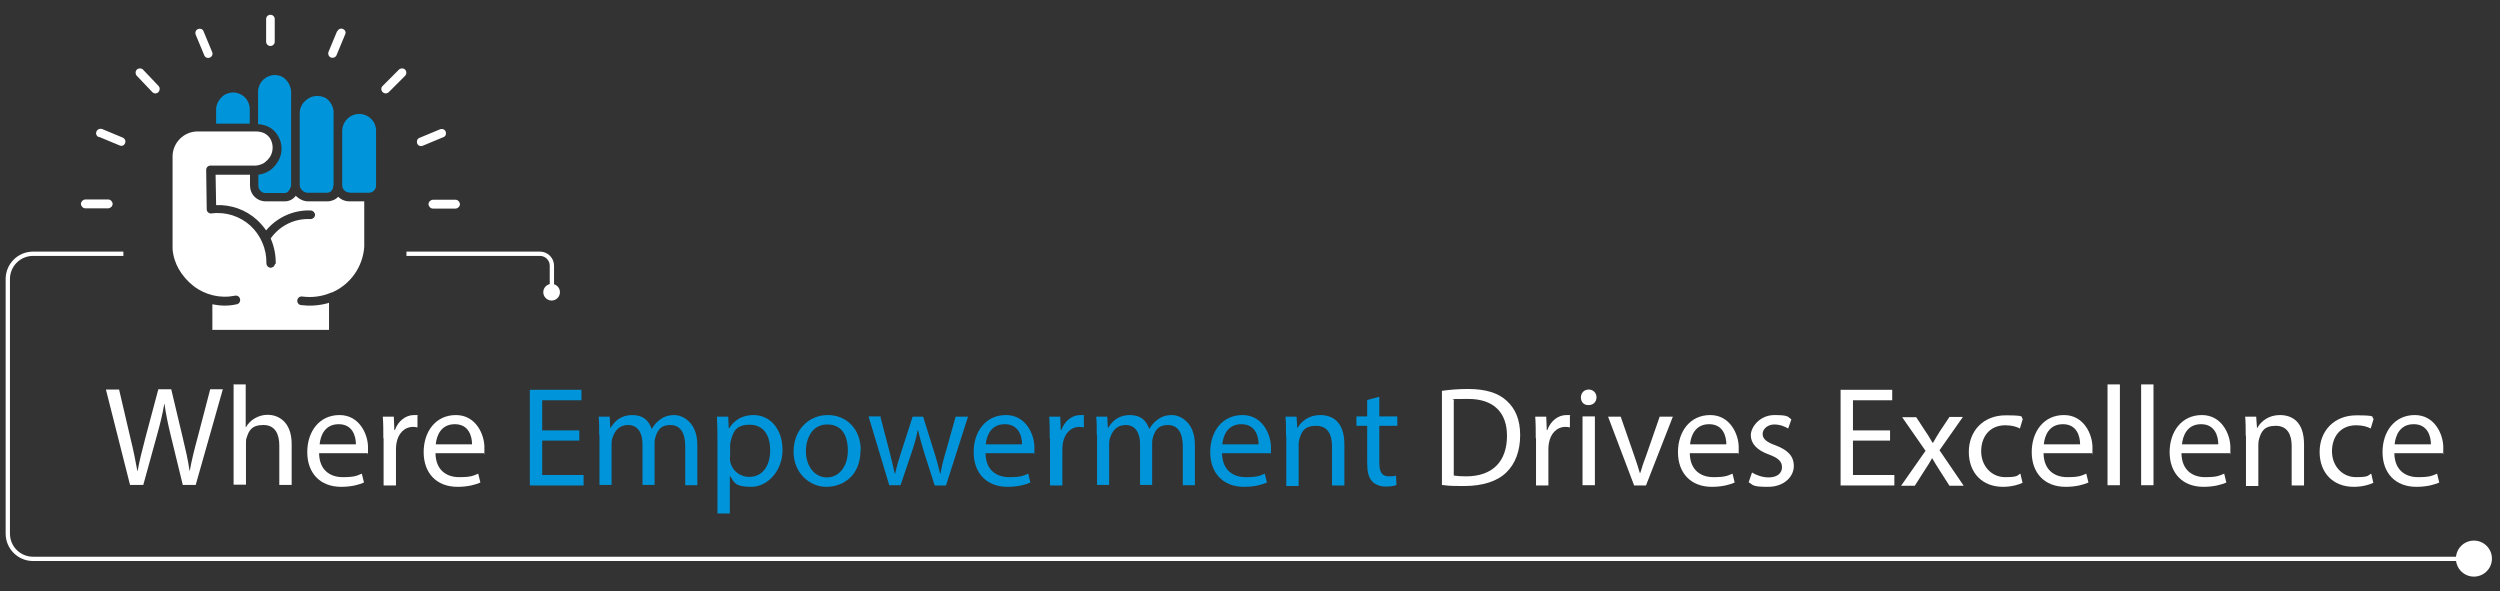 <?xml version="1.0" encoding="UTF-8"?>
<svg xmlns="http://www.w3.org/2000/svg" version="1.1" viewBox="0 0 930 220">
  <rect x="0" y="0" width="930" height="220" fill="#333333" stroke="none"/>
  <defs>
    <style>
      .cls-1 {
        fill: #0095da;
      }

      .cls-2 {
        fill: #fff;
      }

      .cls-3 {
        fill: none;
        stroke: #fff;
        stroke-miterlimit: 10;
        stroke-width: 1.6px;
      }
    </style>
  </defs>
  <!-- Generator: Adobe Illustrator 28.7.4, SVG Export Plug-In . SVG Version: 1.2.0 Build 166)  -->
  <g>
    <g id="Layer_1">
      <g>
        <g>
          <path class="cls-2" d="M48.4,180.5l-9-35.6h4.9l4.2,18c1.1,4.4,2,8.9,2.6,12.3h.1c.6-3.5,1.7-7.8,2.9-12.4l4.8-18h4.8l4.3,18.1c1,4.2,2,8.4,2.5,12.2h.1c.7-3.9,1.7-7.9,2.9-12.3l4.7-18h4.7l-10.1,35.6h-4.8l-4.5-18.5c-1.1-4.5-1.8-8-2.3-11.6h-.1c-.6,3.5-1.4,7-2.7,11.6l-5.1,18.5h-4.8Z"/>
          <path class="cls-2" d="M86.8,143h4.6v15.9h.1c.7-1.3,1.9-2.5,3.3-3.3,1.4-.8,3-1.3,4.8-1.3,3.4,0,8.9,2.1,8.9,10.9v15.2h-4.6v-14.7c0-4.1-1.5-7.6-5.9-7.6s-5.4,2.1-6.2,4.6c-.3.6-.3,1.3-.3,2.2v15.4h-4.6v-37.5Z"/>
          <path class="cls-2" d="M118.7,168.6c.1,6.3,4.1,8.9,8.8,8.9s5.3-.6,7.1-1.3l.8,3.3c-1.6.7-4.4,1.6-8.5,1.6-7.9,0-12.6-5.2-12.6-12.9s4.5-13.8,12-13.8,10.6,7.3,10.6,12-.1,1.7-.2,2.2h-18ZM132.4,165.3c0-3-1.2-7.5-6.4-7.5s-6.8,4.3-7.1,7.5h13.6Z"/>
          <path class="cls-2" d="M142.6,163c0-3,0-5.6-.2-8h4.1l.2,5h.2c1.2-3.4,4-5.6,7.1-5.6s.9,0,1.3.2v4.4c-.5-.1-1-.2-1.6-.2-3.3,0-5.6,2.5-6.2,6-.1.6-.2,1.4-.2,2.2v13.6h-4.6v-17.6Z"/>
          <path class="cls-2" d="M162,168.6c.1,6.3,4.1,8.9,8.8,8.9s5.3-.6,7.1-1.3l.8,3.3c-1.6.7-4.4,1.6-8.5,1.6-7.9,0-12.6-5.2-12.6-12.9s4.5-13.8,12-13.8,10.6,7.3,10.6,12-.1,1.7-.2,2.2h-18ZM175.6,165.3c0-3-1.2-7.5-6.4-7.5s-6.8,4.3-7.1,7.5h13.6Z"/>
        </g>
        <g>
          <path class="cls-1" d="M215.5,163.9h-13.8v12.8h15.4v3.9h-20v-35.6h19.2v3.9h-14.6v11.2h13.8v3.8Z"/>
          <path class="cls-1" d="M222.9,161.9c0-2.6,0-4.8-.2-6.9h4.1l.2,4.1h.2c1.4-2.4,3.8-4.7,8-4.7s6.1,2.1,7.2,5.1h.1c.8-1.4,1.8-2.5,2.9-3.3,1.5-1.2,3.2-1.8,5.6-1.8s8.4,2.2,8.4,11.1v15h-4.5v-14.5c0-4.9-1.8-7.9-5.5-7.9s-4.7,2-5.5,4.2c-.2.6-.4,1.5-.4,2.3v15.8h-4.5v-15.3c0-4.1-1.8-7-5.3-7s-5,2.3-5.8,4.6c-.3.7-.4,1.5-.4,2.3v15.4h-4.5v-18.6Z"/>
          <path class="cls-1" d="M266.9,163.3c0-3.3-.1-5.9-.2-8.3h4.2l.2,4.4h.1c1.9-3.1,4.9-5,9.1-5,6.2,0,10.8,5.2,10.8,13s-5.6,13.7-11.6,13.7-6.3-1.5-7.9-4h-.1v13.9h-4.6v-27.7ZM271.5,170.1c0,.7.1,1.3.2,1.9.8,3.2,3.6,5.4,7,5.4,4.9,0,7.8-4,7.8-9.9s-2.7-9.5-7.6-9.5-6.1,2.3-7,5.8c-.2.6-.3,1.3-.3,1.9v4.4Z"/>
          <path class="cls-1" d="M320.1,167.5c0,9.5-6.5,13.6-12.7,13.6s-12.2-5.1-12.2-13.1,5.6-13.6,12.7-13.6,12.3,5.3,12.3,13.1ZM299.8,167.8c0,5.6,3.2,9.8,7.8,9.8s7.8-4.2,7.8-9.9-2.2-9.8-7.7-9.8-7.9,5.1-7.9,9.9Z"/>
          <path class="cls-1" d="M327.5,155l3.4,13c.7,2.9,1.4,5.5,1.9,8.1h.2c.6-2.6,1.4-5.3,2.3-8.1l4.2-13h3.9l4,12.8c1,3.1,1.7,5.8,2.3,8.3h.2c.4-2.6,1.1-5.3,2-8.3l3.6-12.8h4.6l-8.2,25.6h-4.2l-3.9-12.2c-.9-2.9-1.6-5.4-2.3-8.4h-.1c-.6,3.1-1.4,5.7-2.3,8.4l-4.1,12.1h-4.2l-7.7-25.6h4.8Z"/>
          <path class="cls-1" d="M366.6,168.6c.1,6.3,4.1,8.9,8.8,8.9s5.3-.6,7.1-1.3l.8,3.3c-1.6.7-4.4,1.6-8.5,1.6-7.9,0-12.6-5.2-12.6-12.9s4.5-13.8,12-13.8,10.6,7.3,10.6,12-.1,1.7-.2,2.2h-18ZM380.2,165.3c0-3-1.2-7.5-6.4-7.5s-6.8,4.3-7.1,7.5h13.6Z"/>
          <path class="cls-1" d="M390.5,163c0-3,0-5.6-.2-8h4.1l.2,5h.2c1.2-3.4,4-5.6,7.1-5.6s.9,0,1.3.2v4.4c-.5-.1-1-.2-1.6-.2-3.3,0-5.6,2.5-6.2,6-.1.6-.2,1.4-.2,2.2v13.6h-4.6v-17.6Z"/>
          <path class="cls-1" d="M408,161.9c0-2.6,0-4.8-.2-6.9h4.1l.2,4.1h.2c1.4-2.4,3.8-4.7,8-4.7s6.1,2.1,7.2,5.1h.1c.8-1.4,1.8-2.5,2.9-3.3,1.5-1.2,3.2-1.8,5.6-1.8s8.4,2.2,8.4,11.1v15h-4.5v-14.5c0-4.9-1.8-7.9-5.5-7.9s-4.7,2-5.5,4.2c-.2.6-.4,1.5-.4,2.3v15.8h-4.5v-15.3c0-4.1-1.8-7-5.3-7s-5,2.3-5.8,4.6c-.3.7-.4,1.5-.4,2.3v15.4h-4.5v-18.6Z"/>
          <path class="cls-1" d="M454.6,168.6c.1,6.3,4.1,8.9,8.8,8.9s5.3-.6,7.1-1.3l.8,3.3c-1.6.7-4.4,1.6-8.5,1.6-7.9,0-12.6-5.2-12.6-12.9s4.5-13.8,12-13.8,10.6,7.3,10.6,12-.1,1.7-.2,2.2h-18ZM468.2,165.3c0-3-1.2-7.5-6.4-7.5s-6.8,4.3-7.1,7.5h13.6Z"/>
          <path class="cls-1" d="M478.4,161.9c0-2.6,0-4.8-.2-6.9h4.1l.3,4.2h.1c1.3-2.4,4.2-4.8,8.4-4.8s9,2.1,9,10.9v15.3h-4.6v-14.7c0-4.1-1.5-7.5-5.9-7.5s-5.4,2.2-6.2,4.8c-.2.6-.3,1.4-.3,2.2v15.4h-4.6v-18.6Z"/>
          <path class="cls-1" d="M513.1,147.6v7.3h6.7v3.5h-6.7v13.8c0,3.2.9,5,3.5,5s2.1-.2,2.7-.3l.2,3.5c-.9.4-2.3.6-4.1.6s-3.9-.7-5-2c-1.3-1.4-1.8-3.6-1.8-6.7v-13.9h-4v-3.5h4v-6.1l4.5-1.2Z"/>
        </g>
        <g>
          <path class="cls-2" d="M536.3,145.4c2.8-.4,6.1-.7,9.8-.7,6.6,0,11.3,1.5,14.4,4.4,3.2,2.9,5,7,5,12.8s-1.8,10.6-5.1,13.8c-3.3,3.3-8.8,5.1-15.7,5.1s-6-.2-8.3-.4v-35ZM540.8,176.9c1.2.2,2.9.3,4.6.3,9.8,0,15.2-5.5,15.2-15.1,0-8.4-4.7-13.7-14.4-13.7s-4.2.2-5.4.5v28.1Z"/>
          <path class="cls-2" d="M571.3,163c0-3,0-5.6-.2-8h4.1l.2,5h.2c1.2-3.4,4-5.6,7.1-5.6s.9,0,1.3.2v4.4c-.5-.1-1-.2-1.6-.2-3.3,0-5.6,2.5-6.2,6-.1.6-.2,1.4-.2,2.2v13.6h-4.6v-17.6Z"/>
          <path class="cls-2" d="M593.9,147.8c0,1.6-1.1,2.9-3,2.9s-2.8-1.3-2.8-2.9,1.2-2.9,2.9-2.9,2.9,1.3,2.9,2.9ZM588.7,180.5v-25.6h4.6v25.6h-4.6Z"/>
          <path class="cls-2" d="M602.9,155l5,14.4c.8,2.3,1.5,4.4,2.1,6.5h.2c.6-2.1,1.3-4.2,2.2-6.5l5-14.4h4.9l-10,25.6h-4.4l-9.7-25.6h5Z"/>
          <path class="cls-2" d="M628.6,168.6c.1,6.3,4.1,8.9,8.8,8.9s5.3-.6,7.1-1.3l.8,3.3c-1.6.7-4.4,1.6-8.5,1.6-7.9,0-12.6-5.2-12.6-12.9s4.5-13.8,12-13.8,10.6,7.3,10.6,12-.1,1.7-.2,2.2h-18ZM642.2,165.3c0-3-1.2-7.5-6.4-7.5s-6.8,4.3-7.1,7.5h13.6Z"/>
          <path class="cls-2" d="M651.8,175.8c1.4.9,3.8,1.8,6.1,1.8,3.4,0,5-1.7,5-3.8s-1.3-3.4-4.8-4.7c-4.6-1.6-6.8-4.2-6.8-7.2s3.3-7.5,8.8-7.5,4.9.7,6.3,1.6l-1.2,3.4c-1-.6-2.9-1.5-5.2-1.5s-4.3,1.6-4.3,3.5,1.5,3.1,4.9,4.3c4.4,1.7,6.7,3.9,6.7,7.7s-3.5,7.7-9.6,7.7-5.4-.7-7.2-1.7l1.2-3.5Z"/>
          <path class="cls-2" d="M703.1,163.9h-13.8v12.8h15.4v3.9h-20v-35.6h19.2v3.9h-14.6v11.2h13.8v3.8Z"/>
          <path class="cls-2" d="M712.7,155l3.6,5.5c1,1.4,1.7,2.7,2.6,4.2h.2c.8-1.5,1.7-2.9,2.5-4.2l3.6-5.4h5l-8.7,12.4,9,13.2h-5.3l-3.7-5.8c-1-1.5-1.8-2.9-2.7-4.4h-.1c-.8,1.5-1.7,2.9-2.7,4.4l-3.7,5.8h-5.1l9.1-13-8.7-12.5h5.2Z"/>
          <path class="cls-2" d="M752.4,179.6c-1.2.6-3.9,1.5-7.3,1.5-7.7,0-12.7-5.2-12.7-13s5.4-13.6,13.7-13.6,5.2.7,6.4,1.3l-1.1,3.6c-1.1-.6-2.9-1.2-5.4-1.2-5.9,0-9,4.3-9,9.7s3.8,9.6,8.9,9.6,4.4-.7,5.7-1.3l.8,3.5Z"/>
          <path class="cls-2" d="M760.2,168.6c.1,6.3,4.1,8.9,8.8,8.9s5.3-.6,7.1-1.3l.8,3.3c-1.6.7-4.4,1.6-8.5,1.6-7.9,0-12.6-5.2-12.6-12.9s4.5-13.8,12-13.8,10.6,7.3,10.6,12-.1,1.7-.2,2.2h-18ZM773.8,165.3c0-3-1.2-7.5-6.4-7.5s-6.8,4.3-7.1,7.5h13.6Z"/>
          <path class="cls-2" d="M784,143h4.6v37.5h-4.6v-37.5Z"/>
          <path class="cls-2" d="M796.5,143h4.6v37.5h-4.6v-37.5Z"/>
          <path class="cls-2" d="M811.5,168.6c.1,6.3,4.1,8.9,8.8,8.9s5.3-.6,7.1-1.3l.8,3.3c-1.6.7-4.4,1.6-8.5,1.6-7.9,0-12.6-5.2-12.6-12.9s4.5-13.8,12-13.8,10.6,7.3,10.6,12-.1,1.7-.2,2.2h-18ZM825.2,165.3c0-3-1.2-7.5-6.4-7.5s-6.8,4.3-7.1,7.5h13.6Z"/>
          <path class="cls-2" d="M835.4,161.9c0-2.6,0-4.8-.2-6.9h4.1l.3,4.2h.1c1.3-2.4,4.2-4.8,8.4-4.8s9,2.1,9,10.9v15.3h-4.6v-14.7c0-4.1-1.5-7.5-5.9-7.5s-5.4,2.2-6.2,4.8c-.2.6-.3,1.4-.3,2.2v15.4h-4.6v-18.6Z"/>
          <path class="cls-2" d="M882.9,179.6c-1.2.6-3.9,1.5-7.3,1.5-7.7,0-12.7-5.2-12.7-13s5.4-13.6,13.7-13.6,5.2.7,6.4,1.3l-1.1,3.6c-1.1-.6-2.9-1.2-5.4-1.2-5.9,0-9,4.3-9,9.7s3.8,9.6,8.9,9.6,4.4-.7,5.7-1.3l.8,3.5Z"/>
          <path class="cls-2" d="M890.7,168.6c.1,6.3,4.1,8.9,8.8,8.9s5.3-.6,7.1-1.3l.8,3.3c-1.6.7-4.4,1.6-8.5,1.6-7.9,0-12.6-5.2-12.6-12.9s4.5-13.8,12-13.8,10.6,7.3,10.6,12-.1,1.7-.2,2.2h-18ZM904.3,165.3c0-3-1.2-7.5-6.4-7.5s-6.8,4.3-7.1,7.5h13.6Z"/>
        </g>
        <g>
          <path class="cls-1" d="M124.1,69v-27.5c-.1-1.6-.8-3-1.9-4.2-1.1-1.1-2.5-1.6-4.1-1.6-1.7,0-3.3.6-4.5,1.8-1.2,1-1.9,2.5-2.1,4v27.3c0,.8.4,1.5.9,2,.6.6,1.3.9,2.1.9h7.1c.6,0,1.3-.2,1.7-.7.5-.6.7-1.3.7-2"/>
          <path class="cls-1" d="M130.1,71.7h7.1c1.5,0,2.7-1.2,2.7-2.7v-20.7c-.2-3.5-3.2-6.1-6.7-5.9-3.2.2-5.7,2.8-5.9,6v20.5c0,1.5,1.2,2.7,2.7,2.7h0Z"/>
          <path class="cls-2" d="M31.8,77.5c-.9,0-1.6-.7-1.7-1.6,0-.9.7-1.6,1.6-1.7,0,0,0,0,.1,0h8.4c.9,0,1.6.7,1.7,1.6,0,.9-.7,1.6-1.6,1.7,0,0,0,0-.1,0h-8.4Z"/>
          <path class="cls-2" d="M99,7.1c0-.9.7-1.6,1.6-1.6s1.6.7,1.6,1.6v8.4c0,.9-.7,1.6-1.6,1.6s-1.6-.7-1.6-1.6V7.1h0Z"/>
          <path class="cls-2" d="M50.9,28.2c-.6-.6-.6-1.7,0-2.3.6-.6,1.7-.6,2.3,0l5.8,6.1c.6.7.5,1.7-.1,2.3-.6.6-1.6.6-2.2,0l-5.8-6.1h0Z"/>
          <path class="cls-2" d="M36.7,51c-.8-.4-1.2-1.3-.8-2.1.3-.8,1.3-1.2,2.1-.9l7.7,3.2c.8.4,1.2,1.3.8,2.1-.3.8-1.2,1.2-2,.8l-7.7-3.2Z"/>
          <path class="cls-2" d="M72.8,12.9c-.3-.8,0-1.8.9-2.1.8-.3,1.7,0,2,.8l3.2,7.7c.4.8,0,1.8-.8,2.1-.8.4-1.8,0-2.1-.8,0,0,0,0,0,0l-3.2-7.7Z"/>
          <path class="cls-2" d="M169.4,74.3c.9,0,1.6.7,1.7,1.6,0,.9-.7,1.6-1.6,1.7,0,0,0,0,0,0h-8.4c-.9,0-1.6-.7-1.7-1.6,0-.9.7-1.6,1.6-1.7,0,0,0,0,.1,0h8.4Z"/>
          <path class="cls-2" d="M148.4,25.9c.6-.6,1.7-.6,2.3,0,.6.6.6,1.7,0,2.3l-6.1,6.1c-.7.6-1.7.6-2.3-.1-.6-.6-.6-1.6,0-2.2l6.1-6.1h0Z"/>
          <path class="cls-2" d="M163.7,48.1c.8-.3,1.8,0,2.1.9.3.8,0,1.7-.8,2l-7.7,3.2c-.8.4-1.8,0-2.1-.8s0-1.8.8-2.1c0,0,0,0,0,0l7.7-3.2Z"/>
          <path class="cls-2" d="M125.5,11.6c.4-.8,1.3-1.2,2.1-.8.8.3,1.2,1.2.8,2l-3.2,7.7c-.3.8-1.3,1.2-2.1.9-.8-.3-1.2-1.3-.9-2.1,0,0,0,0,0,0l3.2-7.7Z"/>
          <path class="cls-1" d="M80.4,46h12.5v-5.4c0-3.4-2.7-6.1-6.1-6.2-1.6,0-3.2.6-4.3,1.7-1.2,1.2-2,2.7-2.1,4.4v5.4h0Z"/>
          <path class="cls-1" d="M99.9,63.7c-1.1.7-2.4,1.1-3.8,1.3v4.1c0,.7.3,1.4.8,1.9.5.5,1.2.8,1.9.8h7.1c.6,0,1.1-.3,1.4-.7.5-.6.9-1.4,1-2.2v-34.9c-.1-1.6-.8-3.2-2-4.4-1-1.1-2.5-1.7-4-1.7-3.3,0-6,2.5-6.3,5.8v7.3s0,5.2,0,5.2c1.3,0,2.7.4,3.9,1,1.5.7,2.7,1.9,3.5,3.3,1.8,3,1.8,6.6,0,9.6-.9,1.5-2.1,2.8-3.6,3.7h0Z"/>
          <path class="cls-2" d="M102.6,98.2c0-3.1-.5-6.1-1.7-9l-.2-.5c3.4-4.8,8.9-7.5,14.8-7.2.9,0,1.6-.6,1.7-1.5,0-.9-.7-1.6-1.5-1.7-6.4-.3-12.6,2.5-16.7,7.4-1-1.4-2.1-2.7-3.4-3.9h0c-4.2-3.8-9.6-5.7-15.2-5.5l-.2-11.3h12.8v4c0,1.6.6,3.1,1.7,4.2h0c1.1,1.1,2.6,1.7,4.2,1.7h7.1c1.5,0,2.9-.7,3.8-1.8,0,0,.2-.2.2-.3,0,0,.2.2.3.3,1.2,1.1,2.7,1.8,4.4,1.8h7.1c1.5,0,3-.6,4-1.7h0c0,0,0,0,0,0,1.1,1.1,2.6,1.7,4.2,1.7h5.5v16.9c-.5,7.4-5.1,14-12,17,0,0-.1,0-.2,0-3.4,1.5-7.2,2-10.9,1.5-.9-.1-1.7.5-1.8,1.4s.5,1.7,1.4,1.8c3.2.4,6.4.2,9.5-.6.3,0,.6-.2.9-.3v10.1h-43.4v-9.5c3,.6,6,.7,9,0,.9-.1,1.5-1,1.3-1.9-.1-.9-1-1.5-1.9-1.3,0,0,0,0,0,0-5.4,1.1-11-.2-15.4-3.6-2.2-1.7-4.1-3.9-5.5-6.3-1.3-2.3-2.1-4.8-2.3-7.5v-34.4c0-5.1,4.2-9.3,9.3-9.3h21.6c1.2,0,2.3.2,3.3.7.9.5,1.7,1.2,2.2,2.1,1.1,2,1.1,4.4,0,6.4-.6,1-1.5,1.9-2.5,2.6-.9.5-1.9.8-2.9.9h-16.9c-.9,0-1.6.7-1.6,1.6l.2,14.6c0,0,0,.1,0,.2.1.9.9,1.5,1.8,1.4,5.2-.7,10.5,1,14.4,4.5h0c3.9,3.6,6.1,8.7,6,14,0,.9.6,1.6,1.5,1.7.9,0,1.6-.6,1.7-1.5,0,0,0,0,0,0h0Z"/>
        </g>
        <path class="cls-3" d="M45.9,94.4H12.3c-5.2,0-9.4,4.2-9.4,9.4v94.7c0,5.2,4.2,9.4,9.4,9.4h908"/>
        <path class="cls-2" d="M920.3,214.5c3.7,0,6.7-3,6.7-6.7s-3-6.7-6.7-6.7-6.7,3-6.7,6.7,3,6.7,6.7,6.7"/>
        <path class="cls-3" d="M151.2,94.4h49.7c2.4,0,4.4,2,4.4,4.4v9.8"/>
        <path class="cls-2" d="M205.2,111.8c1.7,0,3.1-1.4,3.1-3.1s-1.4-3.1-3.1-3.1-3.1,1.4-3.1,3.1,1.4,3.1,3.1,3.1"/>
      </g>
    </g>
  </g>
</svg>